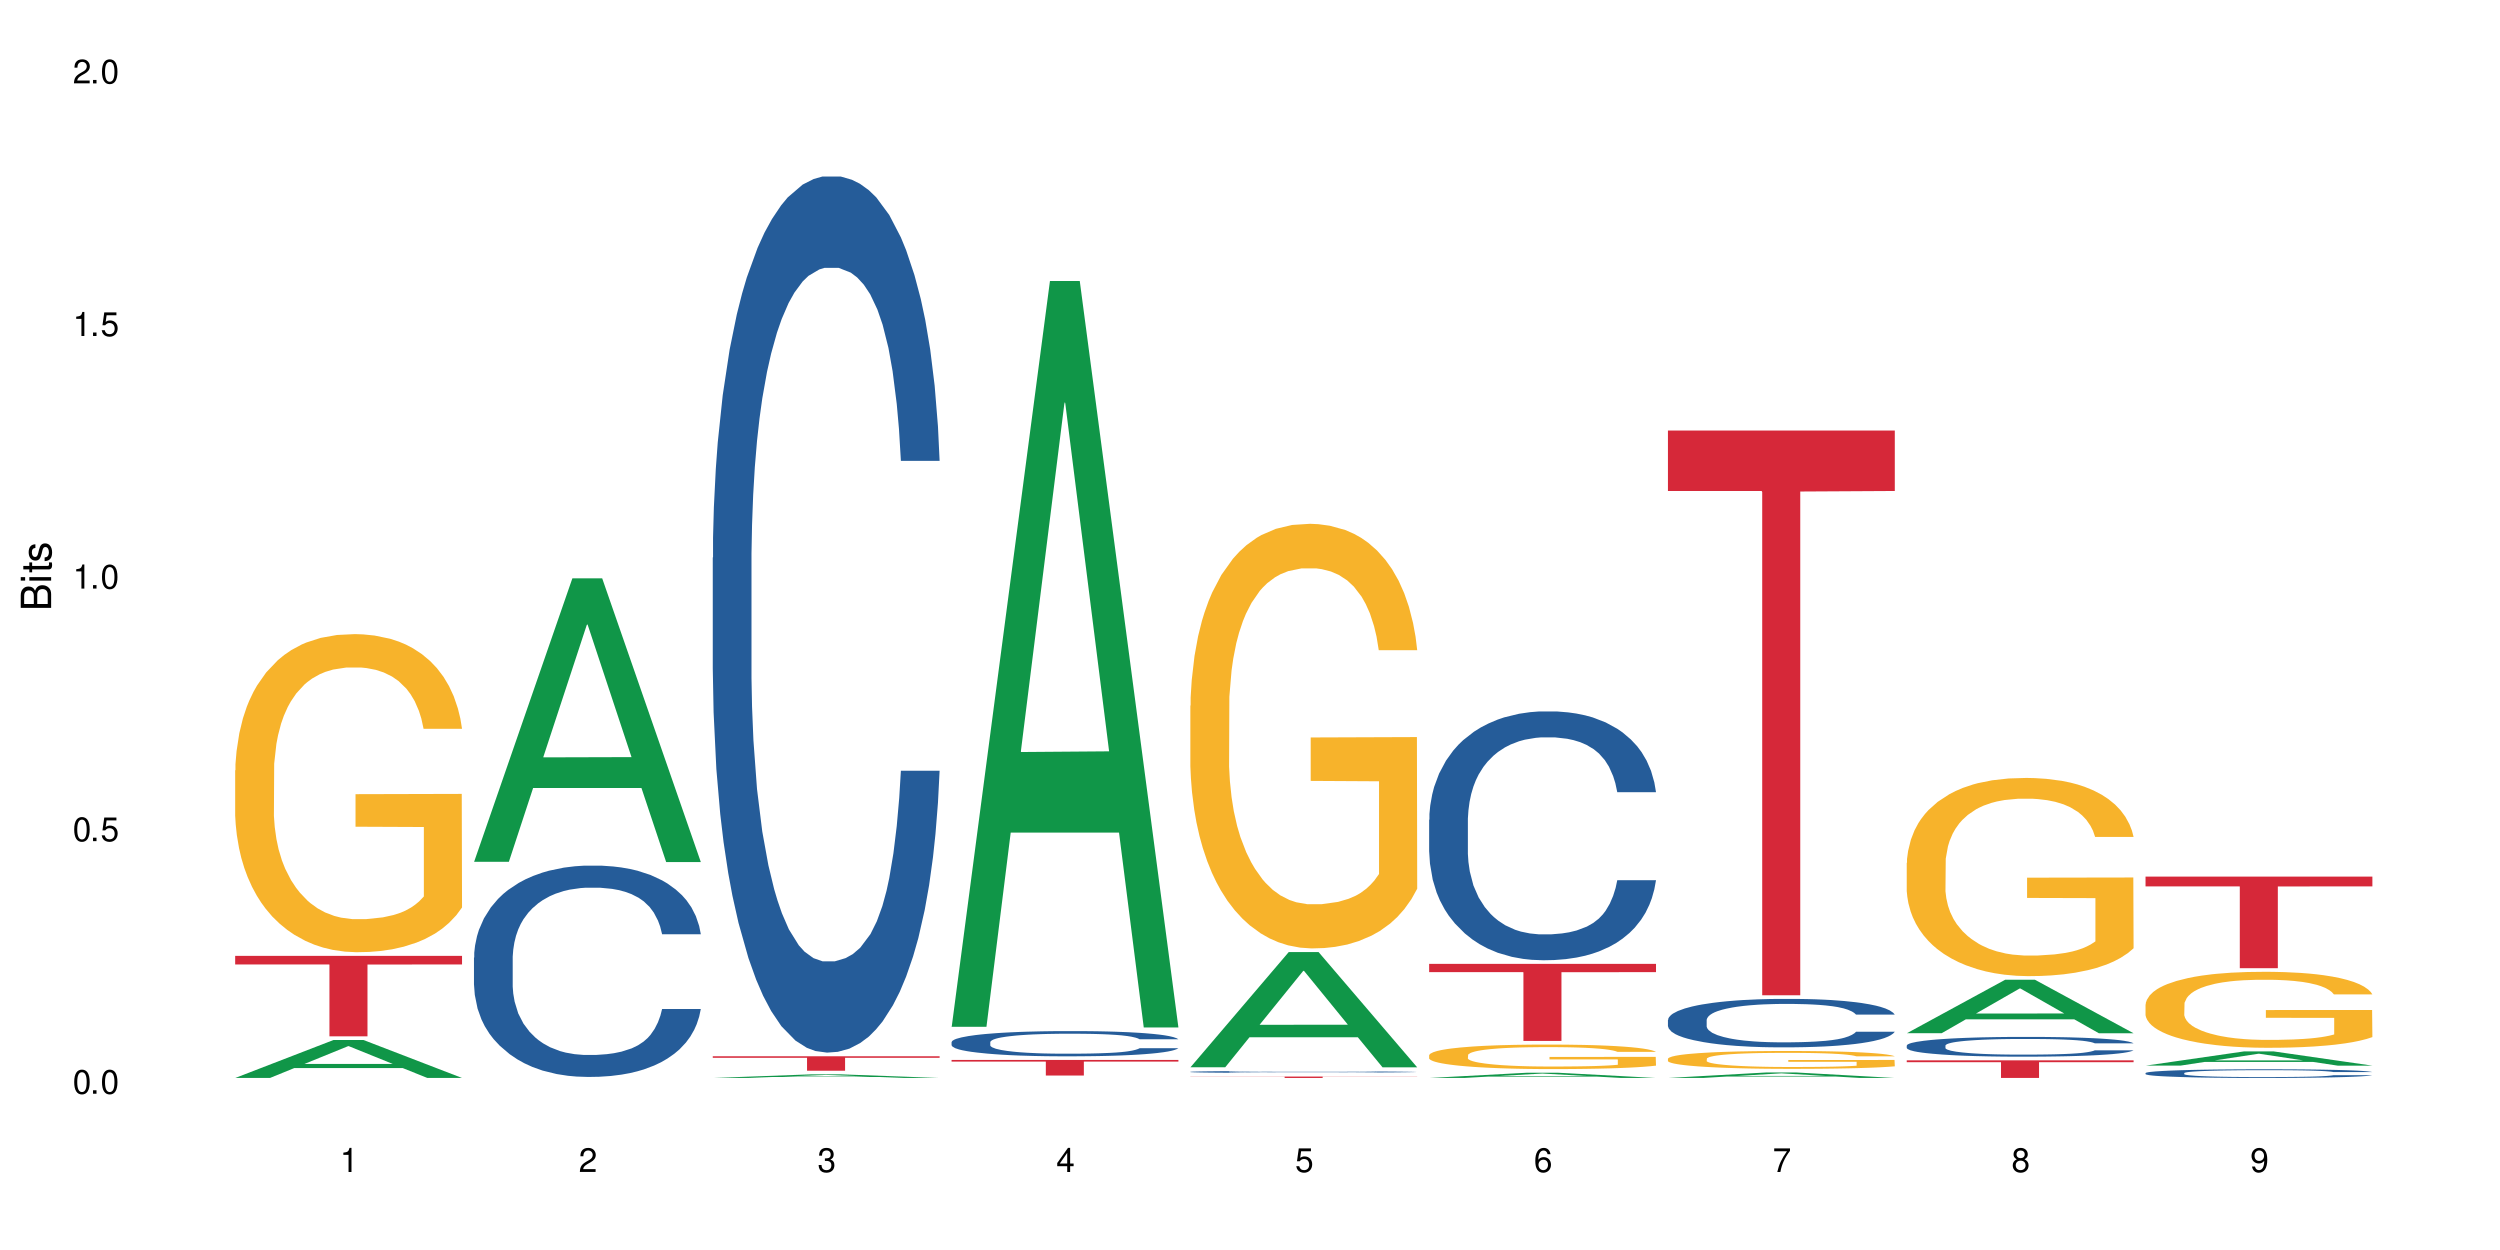 <?xml version="1.0" encoding="UTF-8"?>
<svg xmlns="http://www.w3.org/2000/svg" xmlns:xlink="http://www.w3.org/1999/xlink" width="720" height="360" viewBox="0 0 720 360">
<defs>
<g>
<g id="glyph-0-0">
</g>
<g id="glyph-0-1">
<path d="M 2.641 -6.938 C 2 -6.938 1.422 -6.656 1.078 -6.172 C 0.641 -5.562 0.406 -4.641 0.406 -3.359 C 0.406 -1.016 1.188 0.219 2.641 0.219 C 4.078 0.219 4.859 -1.016 4.859 -3.297 C 4.859 -4.641 4.656 -5.547 4.203 -6.172 C 3.844 -6.656 3.281 -6.938 2.641 -6.938 Z M 2.641 -6.188 C 3.547 -6.188 4 -5.25 4 -3.375 C 4 -1.406 3.562 -0.484 2.625 -0.484 C 1.734 -0.484 1.281 -1.438 1.281 -3.344 C 1.281 -5.25 1.734 -6.188 2.641 -6.188 Z M 2.641 -6.188 "/>
</g>
<g id="glyph-0-2">
<path d="M 1.828 -1 L 0.828 -1 L 0.828 0 L 1.828 0 Z M 1.828 -1 "/>
</g>
<g id="glyph-0-3">
<path d="M 4.562 -6.797 L 1.062 -6.797 L 0.547 -3.094 L 1.328 -3.094 C 1.719 -3.562 2.047 -3.734 2.578 -3.734 C 3.484 -3.734 4.062 -3.109 4.062 -2.094 C 4.062 -1.125 3.484 -0.531 2.578 -0.531 C 1.828 -0.531 1.375 -0.906 1.188 -1.672 L 0.328 -1.672 C 0.453 -1.109 0.547 -0.844 0.75 -0.594 C 1.125 -0.078 1.828 0.219 2.594 0.219 C 3.969 0.219 4.922 -0.781 4.922 -2.219 C 4.922 -3.562 4.031 -4.484 2.719 -4.484 C 2.25 -4.484 1.859 -4.359 1.469 -4.062 L 1.734 -5.969 L 4.562 -5.969 Z M 4.562 -6.797 "/>
</g>
<g id="glyph-0-4">
<path d="M 2.484 -4.938 L 2.484 0 L 3.328 0 L 3.328 -6.938 L 2.766 -6.938 C 2.469 -5.875 2.281 -5.734 0.984 -5.562 L 0.984 -4.938 Z M 2.484 -4.938 "/>
</g>
<g id="glyph-0-5">
<path d="M 4.859 -0.828 L 1.281 -0.828 C 1.359 -1.406 1.672 -1.781 2.5 -2.281 L 3.469 -2.828 C 4.406 -3.344 4.906 -4.062 4.906 -4.906 C 4.906 -5.484 4.672 -6.031 4.266 -6.406 C 3.859 -6.766 3.375 -6.938 2.719 -6.938 C 1.859 -6.938 1.219 -6.625 0.844 -6.031 C 0.609 -5.672 0.5 -5.234 0.484 -4.531 L 1.328 -4.531 C 1.359 -5.016 1.406 -5.281 1.531 -5.516 C 1.75 -5.938 2.188 -6.203 2.703 -6.203 C 3.469 -6.203 4.031 -5.641 4.031 -4.891 C 4.031 -4.344 3.719 -3.859 3.125 -3.516 L 2.234 -3 C 0.812 -2.172 0.406 -1.531 0.328 -0.016 L 4.859 -0.016 Z M 4.859 -0.828 "/>
</g>
<g id="glyph-0-6">
<path d="M 2.125 -3.188 L 2.578 -3.188 C 3.5 -3.188 3.984 -2.766 3.984 -1.922 C 3.984 -1.062 3.469 -0.531 2.594 -0.531 C 1.656 -0.531 1.203 -1 1.156 -2.016 L 0.312 -2.016 C 0.344 -1.453 0.438 -1.094 0.609 -0.781 C 0.953 -0.109 1.625 0.219 2.547 0.219 C 3.953 0.219 4.859 -0.625 4.859 -1.938 C 4.859 -2.828 4.516 -3.297 3.703 -3.594 C 4.344 -3.844 4.656 -4.328 4.656 -5.031 C 4.656 -6.219 3.875 -6.938 2.578 -6.938 C 1.203 -6.938 0.484 -6.172 0.453 -4.703 L 1.297 -4.703 C 1.312 -5.125 1.344 -5.359 1.453 -5.578 C 1.641 -5.969 2.062 -6.203 2.594 -6.203 C 3.344 -6.203 3.797 -5.75 3.797 -5 C 3.797 -4.516 3.609 -4.219 3.25 -4.047 C 3.016 -3.953 2.703 -3.922 2.125 -3.906 Z M 2.125 -3.188 "/>
</g>
<g id="glyph-0-7">
<path d="M 3.141 -1.672 L 3.141 0 L 3.984 0 L 3.984 -1.672 L 4.984 -1.672 L 4.984 -2.438 L 3.984 -2.438 L 3.984 -6.938 L 3.359 -6.938 L 0.266 -2.578 L 0.266 -1.672 Z M 3.141 -2.438 L 1 -2.438 L 3.141 -5.5 Z M 3.141 -2.438 "/>
</g>
<g id="glyph-0-8">
<path d="M 4.781 -5.125 C 4.609 -6.266 3.891 -6.938 2.844 -6.938 C 2.094 -6.938 1.422 -6.578 1.031 -5.953 C 0.594 -5.266 0.406 -4.422 0.406 -3.172 C 0.406 -2 0.578 -1.25 0.984 -0.641 C 1.359 -0.078 1.953 0.219 2.703 0.219 C 3.984 0.219 4.922 -0.75 4.922 -2.094 C 4.922 -3.375 4.062 -4.281 2.844 -4.281 C 2.172 -4.281 1.641 -4.031 1.281 -3.516 C 1.281 -5.234 1.828 -6.188 2.797 -6.188 C 3.391 -6.188 3.797 -5.797 3.938 -5.125 Z M 2.734 -3.531 C 3.547 -3.531 4.062 -2.953 4.062 -2.031 C 4.062 -1.156 3.484 -0.531 2.703 -0.531 C 1.922 -0.531 1.328 -1.188 1.328 -2.078 C 1.328 -2.938 1.906 -3.531 2.734 -3.531 Z M 2.734 -3.531 "/>
</g>
<g id="glyph-0-9">
<path d="M 4.984 -6.797 L 0.438 -6.797 L 0.438 -5.969 L 4.109 -5.969 C 2.5 -3.656 1.828 -2.234 1.328 0 L 2.219 0 C 2.594 -2.172 3.453 -4.047 4.984 -6.094 Z M 4.984 -6.797 "/>
</g>
<g id="glyph-0-10">
<path d="M 3.75 -3.656 C 4.469 -4.094 4.688 -4.438 4.688 -5.078 C 4.688 -6.172 3.844 -6.938 2.641 -6.938 C 1.438 -6.938 0.594 -6.172 0.594 -5.094 C 0.594 -4.438 0.812 -4.094 1.516 -3.656 C 0.734 -3.266 0.359 -2.703 0.359 -1.922 C 0.359 -0.656 1.281 0.219 2.641 0.219 C 3.984 0.219 4.922 -0.656 4.922 -1.922 C 4.922 -2.703 4.531 -3.266 3.75 -3.656 Z M 2.641 -6.188 C 3.359 -6.188 3.812 -5.75 3.812 -5.062 C 3.812 -4.406 3.344 -3.984 2.641 -3.984 C 1.922 -3.984 1.453 -4.406 1.453 -5.078 C 1.453 -5.75 1.922 -6.188 2.641 -6.188 Z M 2.641 -3.266 C 3.484 -3.266 4.062 -2.719 4.062 -1.906 C 4.062 -1.078 3.484 -0.531 2.625 -0.531 C 1.797 -0.531 1.219 -1.094 1.219 -1.906 C 1.219 -2.719 1.781 -3.266 2.641 -3.266 Z M 2.641 -3.266 "/>
</g>
<g id="glyph-0-11">
<path d="M 0.516 -1.578 C 0.672 -0.453 1.406 0.219 2.438 0.219 C 3.188 0.219 3.859 -0.141 4.266 -0.766 C 4.688 -1.453 4.891 -2.297 4.891 -3.547 C 4.891 -4.719 4.703 -5.453 4.312 -6.078 C 3.938 -6.641 3.344 -6.938 2.594 -6.938 C 1.297 -6.938 0.359 -5.969 0.359 -4.625 C 0.359 -3.344 1.234 -2.453 2.453 -2.453 C 3.094 -2.453 3.578 -2.672 4.016 -3.203 C 4 -1.484 3.469 -0.531 2.5 -0.531 C 1.906 -0.531 1.484 -0.906 1.359 -1.578 Z M 2.578 -6.203 C 3.375 -6.203 3.969 -5.531 3.969 -4.641 C 3.969 -3.797 3.391 -3.188 2.547 -3.188 C 1.734 -3.188 1.234 -3.766 1.234 -4.688 C 1.234 -5.562 1.797 -6.203 2.578 -6.203 Z M 2.578 -6.203 "/>
</g>
<g id="glyph-1-0">
</g>
<g id="glyph-1-1">
<path d="M 0 -0.953 L 0 -4.891 C 0 -5.719 -0.234 -6.344 -0.734 -6.797 C -1.188 -7.234 -1.812 -7.469 -2.5 -7.469 C -3.547 -7.469 -4.188 -7 -4.625 -5.875 C -4.984 -6.688 -5.625 -7.094 -6.531 -7.094 C -7.172 -7.094 -7.734 -6.859 -8.141 -6.391 C -8.562 -5.922 -8.75 -5.344 -8.75 -4.5 L -8.75 -0.953 Z M -4.984 -2.062 L -7.766 -2.062 L -7.766 -4.219 C -7.766 -4.844 -7.688 -5.203 -7.453 -5.5 C -7.219 -5.812 -6.859 -5.969 -6.375 -5.969 C -5.891 -5.969 -5.531 -5.812 -5.297 -5.5 C -5.062 -5.203 -4.984 -4.844 -4.984 -4.219 Z M -0.984 -2.062 L -4 -2.062 L -4 -4.781 C -4 -5.766 -3.438 -6.359 -2.484 -6.359 C -1.547 -6.359 -0.984 -5.766 -0.984 -4.781 Z M -0.984 -2.062 "/>
</g>
<g id="glyph-1-2">
<path d="M -6.281 -1.797 L -6.281 -0.797 L 0 -0.797 L 0 -1.797 Z M -8.75 -1.797 L -8.75 -0.797 L -7.484 -0.797 L -7.484 -1.797 Z M -8.75 -1.797 "/>
</g>
<g id="glyph-1-3">
<path d="M -6.281 -3.047 L -6.281 -2.016 L -8.016 -2.016 L -8.016 -1.016 L -6.281 -1.016 L -6.281 -0.172 L -5.469 -0.172 L -5.469 -1.016 L -0.719 -1.016 C -0.078 -1.016 0.281 -1.453 0.281 -2.234 C 0.281 -2.5 0.25 -2.719 0.188 -3.047 L -0.641 -3.047 C -0.609 -2.906 -0.594 -2.766 -0.594 -2.562 C -0.594 -2.141 -0.719 -2.016 -1.156 -2.016 L -5.469 -2.016 L -5.469 -3.047 Z M -6.281 -3.047 "/>
</g>
<g id="glyph-1-4">
<path d="M -4.531 -5.25 C -5.766 -5.25 -6.469 -4.422 -6.469 -2.969 C -6.469 -1.516 -5.719 -0.562 -4.547 -0.562 C -3.562 -0.562 -3.094 -1.062 -2.734 -2.562 L -2.516 -3.484 C -2.344 -4.188 -2.094 -4.469 -1.641 -4.469 C -1.047 -4.469 -0.641 -3.875 -0.641 -3 C -0.641 -2.453 -0.797 -2 -1.062 -1.75 C -1.25 -1.594 -1.422 -1.531 -1.875 -1.469 L -1.875 -0.406 C -0.422 -0.453 0.281 -1.266 0.281 -2.922 C 0.281 -4.5 -0.5 -5.516 -1.719 -5.516 C -2.656 -5.516 -3.172 -4.984 -3.469 -3.734 L -3.703 -2.766 C -3.891 -1.953 -4.156 -1.609 -4.594 -1.609 C -5.188 -1.609 -5.547 -2.125 -5.547 -2.938 C -5.547 -3.75 -5.203 -4.172 -4.531 -4.203 Z M -4.531 -5.25 "/>
</g>
</g>
</defs>
<rect x="-72" y="-36" width="864" height="432" fill="rgb(100%, 100%, 100%)" fill-opacity="1"/>
<path fill-rule="nonzero" fill="rgb(6.275%, 58.824%, 28.235%)" fill-opacity="1" d="M 67.73 310.445 L 67.801 310.434 L 96.07 299.512 L 104.656 299.512 L 133.066 310.453 L 123.082 310.453 L 115.965 307.598 L 84.762 307.598 L 77.781 310.445 L 67.73 310.445 L 87.766 306.414 L 113.102 306.406 L 100.469 301.301 L 100.328 301.289 L 100.188 301.32 L 87.695 306.406 L 87.766 306.414 Z M 67.73 310.445 "/>
<path fill-rule="nonzero" fill="rgb(96.863%, 70.196%, 16.863%)" fill-opacity="1" d="M 67.73 221.863 L 67.812 221.781 L 67.812 220.105 L 68.129 216.34 L 68.926 211.152 L 69.961 206.887 L 71.078 203.539 L 71.793 201.781 L 72.988 199.273 L 74.023 197.434 L 76.656 193.668 L 80 190.152 L 81.832 188.648 L 83.906 187.223 L 86.852 185.633 L 88.207 185.051 L 92.352 183.711 L 97.051 182.875 L 102.23 182.621 L 104.621 182.707 L 107.887 183.039 L 112.348 183.961 L 114.898 184.797 L 116.891 185.633 L 118.961 186.723 L 121.512 188.395 L 123.902 190.402 L 125.816 192.41 L 127.727 194.922 L 129.32 197.598 L 130.676 200.527 L 131.871 204.043 L 132.586 206.969 L 133.066 209.898 L 121.988 209.898 L 121.352 206.969 L 120.637 204.711 L 119.441 201.949 L 118.246 199.941 L 117.051 198.352 L 114.82 196.176 L 112.906 194.84 L 110.516 193.668 L 108.207 192.914 L 105.578 192.41 L 103.984 192.246 L 99.762 192.246 L 95.938 192.832 L 93.707 193.5 L 92.113 194.168 L 89.879 195.426 L 88.527 196.43 L 87.73 197.098 L 85.34 199.691 L 83.746 202.035 L 82.871 203.625 L 81.754 206.133 L 80.957 208.395 L 80.082 211.738 L 79.602 214.25 L 78.965 219.938 L 78.887 235 L 79.125 238.18 L 79.602 241.609 L 80.238 244.621 L 81.195 247.801 L 82.152 250.227 L 83.824 253.492 L 85.258 255.664 L 86.375 257.09 L 88.527 259.348 L 89.402 260.102 L 91.473 261.605 L 93.625 262.777 L 96.254 263.781 L 98.246 264.285 L 101.434 264.703 L 105.496 264.703 L 110.277 264.199 L 113.305 263.531 L 115.379 262.859 L 116.73 262.277 L 118.406 261.355 L 119.602 260.52 L 120.715 259.598 L 122.07 258.176 L 122.07 238.18 L 102.391 238.094 L 102.391 228.723 L 132.984 228.641 L 133.066 261.355 L 131.391 263.613 L 129.32 265.789 L 127.328 267.465 L 125.258 268.887 L 122.309 270.477 L 119.918 271.48 L 116.254 272.652 L 112.906 273.402 L 109.402 273.906 L 106.293 274.156 L 102.629 274.238 L 99.363 274.074 L 95.855 273.57 L 93.066 272.902 L 90.52 272.066 L 87.969 270.977 L 84.781 269.219 L 82.711 267.797 L 80.559 266.039 L 78.406 263.949 L 76.496 261.691 L 75.219 259.934 L 73.945 257.926 L 72.59 255.414 L 71.316 252.57 L 70.359 249.977 L 69.484 247.047 L 68.848 244.285 L 68.211 240.523 L 67.891 237.508 L 67.73 234.914 Z M 67.73 221.863 "/>
<path fill-rule="nonzero" fill="rgb(83.922%, 15.686%, 22.353%)" fill-opacity="1" d="M 67.73 275.281 L 133.066 275.281 L 133.066 277.766 L 105.836 277.785 L 105.836 298.469 L 94.879 298.469 L 94.879 277.809 L 94.723 277.766 L 67.73 277.766 Z M 67.73 275.281 "/>
<path fill-rule="nonzero" fill="rgb(6.275%, 58.824%, 28.235%)" fill-opacity="1" d="M 136.504 248.199 L 136.574 248.121 L 164.844 166.559 L 173.43 166.559 L 201.836 248.277 L 191.855 248.277 L 184.738 226.945 L 153.535 226.945 L 146.555 248.199 L 136.504 248.199 L 156.535 218.121 L 181.875 218.047 L 169.242 179.91 L 169.102 179.836 L 168.961 180.066 L 156.469 218.047 L 156.535 218.121 Z M 136.504 248.199 "/>
<path fill-rule="nonzero" fill="rgb(14.51%, 36.078%, 60%)" fill-opacity="1" d="M 136.504 275.793 L 136.582 275.738 L 136.582 274.402 L 136.824 272.289 L 137.379 269.617 L 137.938 267.785 L 139.371 264.504 L 141.363 261.332 L 143.434 258.887 L 144.949 257.438 L 146.305 256.328 L 149.41 254.27 L 151.402 253.211 L 153.555 252.266 L 156.184 251.32 L 158.098 250.766 L 162.398 249.875 L 165.586 249.484 L 168.055 249.32 L 173.395 249.32 L 176.582 249.543 L 178.891 249.82 L 181.441 250.266 L 183.594 250.766 L 187.336 251.988 L 190.684 253.547 L 192.195 254.434 L 194.586 256.16 L 196.418 257.828 L 197.695 259.273 L 199.129 261.332 L 200.402 263.836 L 201.359 266.672 L 201.836 269.062 L 190.684 269.062 L 190.125 266.84 L 189.488 265.113 L 188.293 262.832 L 187.098 261.223 L 185.426 259.609 L 183.91 258.551 L 181.84 257.496 L 180.008 256.828 L 178.094 256.328 L 176.262 255.992 L 172.758 255.66 L 168.691 255.66 L 167.18 255.77 L 164.07 256.215 L 162.398 256.605 L 160.008 257.383 L 158.336 258.105 L 156.344 259.219 L 154.988 260.164 L 153.316 261.609 L 152.121 262.891 L 150.766 264.727 L 149.969 266.113 L 149.25 267.672 L 148.613 269.508 L 148.137 271.453 L 147.816 273.512 L 147.66 275.516 L 147.66 284.137 L 147.816 286.137 L 148.215 288.473 L 149.25 291.867 L 150.766 294.812 L 152.52 297.148 L 154.191 298.816 L 155.148 299.598 L 156.422 300.488 L 158.414 301.598 L 161.281 302.711 L 162.957 303.156 L 165.504 303.602 L 168.137 303.824 L 171.641 303.824 L 174.746 303.602 L 176.82 303.324 L 178.973 302.879 L 181.918 301.934 L 183.75 301.043 L 185.344 299.984 L 186.539 298.93 L 187.336 298.039 L 188.531 296.316 L 189.488 294.426 L 190.203 292.477 L 190.684 290.586 L 201.836 290.586 L 201.359 292.812 L 200.645 294.98 L 199.926 296.594 L 198.809 298.539 L 197.535 300.266 L 195.703 302.211 L 194.188 303.488 L 192.195 304.879 L 190.363 305.938 L 188.371 306.883 L 185.426 307.996 L 183.512 308.551 L 181.441 309.051 L 178.973 309.496 L 175.863 309.887 L 172.516 310.109 L 169.41 310.164 L 166.062 310.051 L 163.594 309.832 L 160.328 309.328 L 156.262 308.328 L 153.316 307.273 L 151.004 306.215 L 149.012 305.102 L 146.781 303.602 L 143.914 301.152 L 142.16 299.262 L 140.965 297.707 L 139.609 295.535 L 138.656 293.59 L 137.539 290.477 L 136.742 286.527 L 136.504 283.469 Z M 136.504 275.793 "/>
<path fill-rule="nonzero" fill="rgb(6.275%, 58.824%, 28.235%)" fill-opacity="1" d="M 205.277 310.453 L 205.348 310.453 L 233.617 309.41 L 242.203 309.41 L 270.609 310.453 L 260.629 310.453 L 253.508 310.18 L 222.309 310.18 L 215.328 310.453 L 205.277 310.453 L 225.309 310.07 L 250.648 310.066 L 238.012 309.582 L 237.734 309.582 L 225.238 310.066 L 225.309 310.07 Z M 205.277 310.453 "/>
<path fill-rule="nonzero" fill="rgb(14.51%, 36.078%, 60%)" fill-opacity="1" d="M 205.277 160.629 L 205.355 160.398 L 205.355 154.863 L 205.594 146.098 L 206.152 135.027 L 206.711 127.418 L 208.145 113.809 L 210.137 100.664 L 212.207 90.516 L 213.723 84.52 L 215.078 79.91 L 218.184 71.375 L 220.176 66.992 L 222.328 63.074 L 224.957 59.152 L 226.867 56.844 L 231.172 53.156 L 234.359 51.543 L 236.828 50.848 L 242.168 50.848 L 245.352 51.773 L 247.664 52.926 L 250.215 54.77 L 252.363 56.844 L 256.109 61.918 L 259.457 68.375 L 260.969 72.066 L 263.359 79.215 L 265.191 86.137 L 266.469 92.133 L 267.902 100.664 L 269.176 111.043 L 270.133 122.805 L 270.609 132.723 L 259.457 132.723 L 258.898 123.496 L 258.262 116.348 L 257.066 106.891 L 255.871 100.203 L 254.195 93.516 L 252.684 89.133 L 250.613 84.75 L 248.777 81.984 L 246.867 79.91 L 245.035 78.523 L 241.527 77.141 L 237.465 77.141 L 235.953 77.602 L 232.844 79.445 L 231.172 81.062 L 228.781 84.289 L 227.109 87.289 L 225.117 91.902 L 223.762 95.82 L 222.09 101.816 L 220.895 107.121 L 219.539 114.734 L 218.742 120.5 L 218.023 126.957 L 217.387 134.566 L 216.91 142.641 L 216.59 151.172 L 216.43 159.477 L 216.43 195.223 L 216.59 203.523 L 216.988 213.211 L 218.023 227.277 L 219.539 239.504 L 221.293 249.188 L 222.965 256.109 L 223.922 259.336 L 225.195 263.027 L 227.188 267.641 L 230.055 272.25 L 231.73 274.098 L 234.277 275.941 L 236.906 276.863 L 240.414 276.863 L 243.52 275.941 L 245.594 274.789 L 247.742 272.945 L 250.691 269.023 L 252.523 265.332 L 254.117 260.949 L 255.312 256.57 L 256.109 252.879 L 257.305 245.73 L 258.262 237.887 L 258.977 229.816 L 259.457 221.977 L 270.609 221.977 L 270.133 231.199 L 269.414 240.195 L 268.699 246.883 L 267.582 254.953 L 266.309 262.105 L 264.477 270.176 L 262.961 275.48 L 260.969 281.246 L 259.137 285.629 L 257.145 289.547 L 254.195 294.16 L 252.285 296.469 L 250.215 298.543 L 247.742 300.387 L 244.637 302.004 L 241.289 302.926 L 238.184 303.156 L 234.836 302.695 L 232.367 301.773 L 229.098 299.695 L 225.035 295.543 L 222.09 291.164 L 219.777 286.781 L 217.785 282.168 L 215.555 275.941 L 212.688 265.793 L 210.934 257.953 L 209.738 251.496 L 208.383 242.5 L 207.426 234.43 L 206.312 221.512 L 205.516 205.141 L 205.277 192.453 Z M 205.277 160.629 "/>
<path fill-rule="nonzero" fill="rgb(83.922%, 15.686%, 22.353%)" fill-opacity="1" d="M 205.277 304.199 L 270.609 304.199 L 270.609 304.645 L 243.383 304.648 L 243.383 308.367 L 232.426 308.367 L 232.426 304.652 L 232.266 304.645 L 205.277 304.645 Z M 205.277 304.199 "/>
<path fill-rule="nonzero" fill="rgb(6.275%, 58.824%, 28.235%)" fill-opacity="1" d="M 274.051 295.711 L 274.117 295.512 L 302.387 80.934 L 310.973 80.934 L 339.383 295.914 L 329.402 295.914 L 322.281 239.797 L 291.082 239.797 L 284.102 295.711 L 274.051 295.711 L 294.082 216.582 L 319.422 216.383 L 306.785 116.059 L 306.645 115.855 L 306.508 116.461 L 294.012 216.383 L 294.082 216.582 Z M 274.051 295.711 "/>
<path fill-rule="nonzero" fill="rgb(14.51%, 36.078%, 60%)" fill-opacity="1" d="M 274.051 300.117 L 274.129 300.109 L 274.129 299.953 L 274.367 299.699 L 274.926 299.379 L 275.484 299.16 L 276.918 298.77 L 278.91 298.391 L 280.98 298.098 L 282.496 297.926 L 283.848 297.793 L 286.957 297.547 L 288.949 297.422 L 291.102 297.309 L 293.73 297.195 L 295.641 297.129 L 299.945 297.023 L 303.129 296.977 L 305.602 296.957 L 310.938 296.957 L 314.125 296.984 L 316.438 297.016 L 318.984 297.07 L 321.137 297.129 L 324.883 297.273 L 328.23 297.461 L 329.742 297.566 L 332.133 297.773 L 333.965 297.973 L 335.238 298.145 L 336.676 298.391 L 337.949 298.691 L 338.906 299.027 L 339.383 299.312 L 328.23 299.312 L 327.672 299.047 L 327.035 298.844 L 325.84 298.57 L 324.645 298.379 L 322.969 298.184 L 321.457 298.059 L 319.383 297.934 L 317.551 297.852 L 315.641 297.793 L 313.809 297.754 L 310.301 297.715 L 306.238 297.715 L 304.723 297.727 L 301.617 297.781 L 299.945 297.828 L 297.555 297.918 L 295.879 298.004 L 293.887 298.137 L 292.535 298.25 L 290.859 298.426 L 289.664 298.578 L 288.312 298.797 L 287.516 298.961 L 286.797 299.148 L 286.16 299.367 L 285.684 299.602 L 285.363 299.844 L 285.203 300.086 L 285.203 301.113 L 285.363 301.352 L 285.762 301.633 L 286.797 302.039 L 288.312 302.391 L 290.062 302.668 L 291.738 302.867 L 292.691 302.961 L 293.969 303.066 L 295.961 303.199 L 298.828 303.332 L 300.5 303.387 L 303.051 303.438 L 305.68 303.465 L 309.188 303.465 L 312.293 303.438 L 314.363 303.406 L 316.516 303.352 L 319.465 303.238 L 321.297 303.133 L 322.891 303.008 L 324.086 302.879 L 324.883 302.773 L 326.078 302.57 L 327.035 302.344 L 327.75 302.109 L 328.23 301.883 L 339.383 301.883 L 338.906 302.148 L 338.188 302.41 L 337.473 302.602 L 336.355 302.836 L 335.082 303.039 L 333.25 303.273 L 331.734 303.426 L 329.742 303.59 L 327.91 303.719 L 325.918 303.832 L 322.969 303.965 L 321.059 304.031 L 318.984 304.09 L 316.516 304.145 L 313.41 304.188 L 310.062 304.215 L 306.957 304.223 L 303.609 304.211 L 301.141 304.184 L 297.871 304.121 L 293.809 304.004 L 290.859 303.879 L 288.551 303.75 L 286.559 303.617 L 284.328 303.438 L 281.457 303.145 L 279.707 302.922 L 278.512 302.734 L 277.156 302.477 L 276.199 302.242 L 275.086 301.871 L 274.289 301.398 L 274.051 301.035 Z M 274.051 300.117 "/>
<path fill-rule="nonzero" fill="rgb(83.922%, 15.686%, 22.353%)" fill-opacity="1" d="M 274.051 305.266 L 339.383 305.266 L 339.383 305.746 L 312.152 305.75 L 312.152 309.762 L 301.199 309.762 L 301.199 305.754 L 301.039 305.746 L 274.051 305.746 Z M 274.051 305.266 "/>
<path fill-rule="nonzero" fill="rgb(6.275%, 58.824%, 28.235%)" fill-opacity="1" d="M 342.82 307.367 L 342.891 307.336 L 371.16 274.191 L 379.746 274.191 L 408.156 307.398 L 398.176 307.398 L 391.055 298.73 L 359.852 298.73 L 352.875 307.367 L 342.82 307.367 L 362.855 295.145 L 388.191 295.113 L 375.559 279.617 L 375.418 279.586 L 375.281 279.676 L 362.785 295.113 L 362.855 295.145 Z M 342.82 307.367 "/>
<path fill-rule="nonzero" fill="rgb(14.51%, 36.078%, 60%)" fill-opacity="1" d="M 342.82 308.688 L 342.902 308.688 L 342.902 308.676 L 343.141 308.656 L 343.699 308.629 L 344.258 308.613 L 345.691 308.582 L 347.684 308.551 L 349.754 308.531 L 351.266 308.516 L 352.621 308.508 L 355.73 308.488 L 357.723 308.477 L 359.871 308.469 L 362.5 308.461 L 364.414 308.453 L 368.715 308.445 L 371.902 308.441 L 382.898 308.441 L 385.211 308.445 L 387.758 308.449 L 389.91 308.453 L 393.656 308.465 L 397 308.48 L 398.516 308.488 L 400.906 308.504 L 402.738 308.52 L 404.012 308.535 L 405.445 308.551 L 406.723 308.574 L 407.68 308.602 L 408.156 308.625 L 397 308.625 L 396.445 308.605 L 395.805 308.586 L 394.609 308.566 L 393.414 308.551 L 391.742 308.535 L 390.23 308.527 L 388.156 308.516 L 386.324 308.512 L 384.414 308.508 L 382.578 308.504 L 379.074 308.5 L 373.496 308.5 L 370.391 308.504 L 368.715 308.508 L 366.324 308.516 L 364.652 308.523 L 362.66 308.531 L 361.305 308.543 L 359.633 308.555 L 358.438 308.566 L 357.082 308.586 L 356.285 308.598 L 355.57 308.613 L 354.934 308.629 L 354.453 308.648 L 354.137 308.664 L 353.977 308.684 L 353.977 308.766 L 354.137 308.781 L 354.535 308.805 L 355.57 308.836 L 357.082 308.863 L 358.836 308.887 L 360.508 308.902 L 361.465 308.91 L 362.742 308.918 L 364.734 308.926 L 367.602 308.938 L 369.273 308.941 L 371.824 308.945 L 374.453 308.949 L 377.957 308.949 L 381.066 308.945 L 383.137 308.941 L 385.289 308.938 L 388.238 308.93 L 390.07 308.922 L 391.664 308.91 L 392.859 308.902 L 393.656 308.895 L 394.852 308.879 L 395.805 308.859 L 396.523 308.844 L 397 308.824 L 408.156 308.824 L 407.68 308.844 L 406.961 308.867 L 406.242 308.879 L 405.129 308.898 L 403.852 308.914 L 402.02 308.934 L 400.508 308.945 L 398.516 308.957 L 396.684 308.969 L 394.691 308.977 L 391.742 308.988 L 389.832 308.992 L 387.758 308.996 L 385.289 309 L 382.18 309.004 L 378.836 309.008 L 375.727 309.008 L 372.383 309.004 L 369.91 309.004 L 366.645 309 L 362.582 308.988 L 359.633 308.98 L 357.324 308.969 L 355.332 308.961 L 353.102 308.945 L 350.23 308.922 L 348.48 308.906 L 347.285 308.891 L 345.93 308.871 L 344.973 308.852 L 343.859 308.824 L 343.062 308.785 L 342.82 308.758 Z M 342.82 308.688 "/>
<path fill-rule="nonzero" fill="rgb(96.863%, 70.196%, 16.863%)" fill-opacity="1" d="M 342.82 203.234 L 342.902 203.121 L 342.902 200.887 L 343.219 195.863 L 344.016 188.938 L 345.051 183.242 L 346.168 178.773 L 346.887 176.43 L 348.082 173.078 L 349.117 170.621 L 351.746 165.594 L 355.094 160.902 L 356.926 158.895 L 358.996 156.996 L 361.945 154.875 L 363.297 154.09 L 367.441 152.305 L 372.141 151.188 L 377.32 150.852 L 379.711 150.965 L 382.977 151.41 L 387.441 152.641 L 389.988 153.758 L 391.98 154.875 L 394.055 156.324 L 396.602 158.559 L 398.992 161.238 L 400.906 163.918 L 402.816 167.27 L 404.41 170.844 L 405.766 174.754 L 406.961 179.445 L 407.68 183.352 L 408.156 187.262 L 397.082 187.262 L 396.445 183.352 L 395.727 180.336 L 394.531 176.652 L 393.336 173.973 L 392.141 171.848 L 389.91 168.945 L 387.996 167.16 L 385.609 165.594 L 383.297 164.59 L 380.668 163.918 L 379.074 163.695 L 374.852 163.695 L 371.027 164.477 L 368.797 165.371 L 367.203 166.266 L 364.973 167.941 L 363.617 169.281 L 362.82 170.176 L 360.43 173.637 L 358.836 176.762 L 357.961 178.887 L 356.844 182.234 L 356.047 185.25 L 355.172 189.719 L 354.695 193.07 L 354.055 200.664 L 353.977 220.766 L 354.215 225.012 L 354.695 229.59 L 355.332 233.609 L 356.285 237.855 L 357.242 241.094 L 358.918 245.449 L 360.352 248.352 L 361.465 250.25 L 363.617 253.266 L 364.492 254.273 L 366.566 256.281 L 368.715 257.848 L 371.344 259.188 L 373.336 259.855 L 376.523 260.414 L 380.59 260.414 L 385.367 259.746 L 388.395 258.852 L 390.469 257.957 L 391.824 257.176 L 393.496 255.949 L 394.691 254.832 L 395.805 253.602 L 397.16 251.703 L 397.16 225.012 L 377.48 224.898 L 377.48 212.391 L 408.074 212.277 L 408.156 255.949 L 406.484 258.965 L 404.41 261.867 L 402.418 264.102 L 400.348 266 L 397.398 268.121 L 395.008 269.461 L 391.344 271.023 L 387.996 272.031 L 384.492 272.699 L 381.387 273.035 L 377.719 273.148 L 374.453 272.922 L 370.949 272.254 L 368.16 271.359 L 365.609 270.242 L 363.059 268.793 L 359.871 266.445 L 357.801 264.547 L 355.648 262.203 L 353.5 259.41 L 351.586 256.395 L 350.312 254.051 L 349.035 251.367 L 347.684 248.02 L 346.406 244.223 L 345.449 240.758 L 344.574 236.848 L 343.938 233.164 L 343.301 228.137 L 342.98 224.117 L 342.82 220.656 Z M 342.82 203.234 "/>
<path fill-rule="nonzero" fill="rgb(83.922%, 15.686%, 22.353%)" fill-opacity="1" d="M 342.82 310.051 L 408.156 310.051 L 408.156 310.094 L 380.926 310.094 L 380.926 310.453 L 369.973 310.453 L 369.973 310.094 L 342.82 310.094 Z M 342.82 310.051 "/>
<path fill-rule="nonzero" fill="rgb(6.275%, 58.824%, 28.235%)" fill-opacity="1" d="M 411.594 310.453 L 411.664 310.449 L 439.934 308.938 L 448.52 308.938 L 476.93 310.453 L 466.945 310.453 L 459.828 310.059 L 428.625 310.059 L 421.645 310.453 L 411.594 310.453 L 431.629 309.895 L 456.965 309.895 L 444.332 309.188 L 444.191 309.184 L 444.051 309.188 L 431.559 309.895 L 431.629 309.895 Z M 411.594 310.453 "/>
<path fill-rule="nonzero" fill="rgb(14.51%, 36.078%, 60%)" fill-opacity="1" d="M 411.594 236.082 L 411.676 236.016 L 411.676 234.445 L 411.914 231.957 L 412.473 228.812 L 413.027 226.648 L 414.461 222.785 L 416.453 219.055 L 418.527 216.172 L 420.039 214.469 L 421.395 213.16 L 424.5 210.734 L 426.492 209.492 L 428.645 208.379 L 431.273 207.262 L 433.188 206.609 L 437.488 205.562 L 440.676 205.102 L 443.145 204.906 L 448.484 204.906 L 451.672 205.168 L 453.98 205.496 L 456.531 206.02 L 458.684 206.609 L 462.426 208.051 L 465.773 209.883 L 467.289 210.93 L 469.68 212.961 L 471.512 214.926 L 472.785 216.629 L 474.219 219.055 L 475.496 222 L 476.449 225.34 L 476.93 228.156 L 465.773 228.156 L 465.215 225.535 L 464.578 223.508 L 463.383 220.82 L 462.188 218.922 L 460.516 217.023 L 459 215.777 L 456.93 214.535 L 455.098 213.746 L 453.184 213.16 L 451.352 212.766 L 447.848 212.371 L 443.785 212.371 L 442.27 212.504 L 439.164 213.027 L 437.488 213.484 L 435.098 214.402 L 433.426 215.254 L 431.434 216.562 L 430.078 217.676 L 428.406 219.379 L 427.211 220.887 L 425.855 223.047 L 425.059 224.684 L 424.344 226.52 L 423.707 228.68 L 423.227 230.973 L 422.91 233.395 L 422.75 235.754 L 422.75 245.906 L 422.91 248.266 L 423.309 251.016 L 424.344 255.012 L 425.855 258.48 L 427.609 261.23 L 429.281 263.195 L 430.238 264.113 L 431.512 265.16 L 433.504 266.473 L 436.375 267.781 L 438.047 268.305 L 440.598 268.828 L 443.227 269.09 L 446.73 269.09 L 449.84 268.828 L 451.91 268.504 L 454.062 267.977 L 457.008 266.863 L 458.844 265.816 L 460.438 264.574 L 461.629 263.328 L 462.426 262.281 L 463.621 260.25 L 464.578 258.023 L 465.297 255.73 L 465.773 253.504 L 476.93 253.504 L 476.449 256.125 L 475.734 258.676 L 475.016 260.578 L 473.902 262.871 L 472.625 264.898 L 470.793 267.191 L 469.281 268.699 L 467.289 270.336 L 465.457 271.582 L 463.465 272.695 L 460.516 274.004 L 458.602 274.66 L 456.531 275.246 L 454.062 275.773 L 450.953 276.23 L 447.609 276.492 L 444.5 276.559 L 441.152 276.426 L 438.684 276.164 L 435.418 275.574 L 431.355 274.398 L 428.406 273.152 L 426.094 271.906 L 424.105 270.598 L 421.871 268.828 L 419.004 265.949 L 417.25 263.723 L 416.055 261.887 L 414.703 259.332 L 413.746 257.039 L 412.629 253.371 L 411.832 248.723 L 411.594 245.121 Z M 411.594 236.082 "/>
<path fill-rule="nonzero" fill="rgb(96.863%, 70.196%, 16.863%)" fill-opacity="1" d="M 411.594 303.859 L 411.676 303.855 L 411.676 303.727 L 411.992 303.434 L 412.789 303.035 L 413.824 302.707 L 414.941 302.449 L 415.656 302.312 L 416.852 302.121 L 417.891 301.977 L 420.52 301.688 L 423.863 301.418 L 425.695 301.301 L 427.77 301.191 L 430.715 301.07 L 432.07 301.023 L 436.215 300.922 L 440.914 300.855 L 446.094 300.836 L 448.484 300.844 L 451.75 300.871 L 456.211 300.941 L 458.762 301.004 L 460.754 301.07 L 462.824 301.152 L 465.375 301.281 L 467.766 301.438 L 469.68 301.59 L 471.59 301.785 L 473.184 301.992 L 474.539 302.215 L 475.734 302.488 L 476.449 302.715 L 476.93 302.938 L 465.855 302.938 L 465.215 302.715 L 464.5 302.539 L 463.305 302.328 L 462.109 302.172 L 460.914 302.051 L 458.684 301.883 L 456.77 301.777 L 454.379 301.688 L 452.07 301.629 L 449.441 301.59 L 447.848 301.578 L 443.625 301.578 L 439.801 301.625 L 437.57 301.676 L 435.977 301.727 L 433.746 301.824 L 432.391 301.902 L 431.594 301.953 L 429.203 302.152 L 427.609 302.332 L 426.734 302.457 L 425.617 302.648 L 424.82 302.824 L 423.945 303.082 L 423.465 303.273 L 422.828 303.711 L 422.75 304.871 L 422.988 305.117 L 423.465 305.383 L 424.105 305.613 L 425.059 305.859 L 426.016 306.047 L 427.688 306.297 L 429.125 306.465 L 430.238 306.574 L 432.391 306.75 L 433.266 306.805 L 435.336 306.922 L 437.488 307.012 L 440.117 307.09 L 442.109 307.129 L 445.297 307.16 L 449.359 307.16 L 454.141 307.121 L 457.168 307.07 L 459.242 307.02 L 460.594 306.973 L 462.27 306.902 L 463.465 306.84 L 464.578 306.766 L 465.934 306.656 L 465.934 305.117 L 446.254 305.109 L 446.254 304.391 L 476.848 304.383 L 476.93 306.902 L 475.254 307.078 L 473.184 307.246 L 471.191 307.375 L 469.121 307.484 L 466.172 307.605 L 463.781 307.684 L 460.117 307.773 L 456.77 307.832 L 453.266 307.871 L 450.156 307.891 L 446.492 307.895 L 443.227 307.883 L 439.719 307.844 L 436.93 307.793 L 434.383 307.727 L 431.832 307.645 L 428.645 307.508 L 426.574 307.398 L 424.422 307.266 L 422.27 307.102 L 420.359 306.93 L 419.082 306.793 L 417.809 306.637 L 416.453 306.445 L 415.18 306.227 L 414.223 306.027 L 413.348 305.801 L 412.711 305.59 L 412.074 305.297 L 411.754 305.066 L 411.594 304.867 Z M 411.594 303.859 "/>
<path fill-rule="nonzero" fill="rgb(83.922%, 15.686%, 22.353%)" fill-opacity="1" d="M 411.594 277.602 L 476.93 277.602 L 476.93 279.977 L 449.699 279.996 L 449.699 299.793 L 438.746 299.793 L 438.746 280.02 L 438.586 279.977 L 411.594 279.977 Z M 411.594 277.602 "/>
<path fill-rule="nonzero" fill="rgb(6.275%, 58.824%, 28.235%)" fill-opacity="1" d="M 480.367 310.453 L 480.438 310.449 L 508.707 308.871 L 517.293 308.871 L 545.703 310.453 L 535.719 310.453 L 528.602 310.039 L 497.398 310.039 L 490.418 310.453 L 480.367 310.453 L 500.398 309.871 L 525.738 309.867 L 513.105 309.129 L 512.965 309.129 L 512.824 309.133 L 500.332 309.867 L 500.398 309.871 Z M 480.367 310.453 "/>
<path fill-rule="nonzero" fill="rgb(14.51%, 36.078%, 60%)" fill-opacity="1" d="M 480.367 293.758 L 480.445 293.742 L 480.445 293.438 L 480.688 292.953 L 481.242 292.34 L 481.801 291.918 L 483.234 291.168 L 485.227 290.438 L 487.301 289.879 L 488.812 289.547 L 490.168 289.293 L 493.273 288.82 L 495.266 288.578 L 497.418 288.359 L 500.047 288.145 L 501.961 288.016 L 506.262 287.812 L 509.449 287.723 L 511.918 287.684 L 517.258 287.684 L 520.445 287.734 L 522.754 287.797 L 525.305 287.902 L 527.457 288.016 L 531.199 288.297 L 534.547 288.652 L 536.059 288.855 L 538.449 289.254 L 540.285 289.637 L 541.559 289.969 L 542.992 290.438 L 544.266 291.012 L 545.223 291.664 L 545.703 292.211 L 534.547 292.211 L 533.988 291.703 L 533.352 291.309 L 532.156 290.785 L 530.961 290.414 L 529.289 290.043 L 527.773 289.801 L 525.703 289.559 L 523.871 289.406 L 521.957 289.293 L 520.125 289.215 L 516.621 289.137 L 512.555 289.137 L 511.043 289.164 L 507.934 289.266 L 506.262 289.355 L 503.871 289.535 L 502.199 289.699 L 500.207 289.953 L 498.852 290.172 L 497.18 290.504 L 495.984 290.797 L 494.629 291.219 L 493.832 291.535 L 493.117 291.895 L 492.477 292.316 L 492 292.762 L 491.68 293.234 L 491.523 293.691 L 491.523 295.672 L 491.68 296.129 L 492.078 296.664 L 493.117 297.445 L 494.629 298.121 L 496.383 298.656 L 498.055 299.039 L 499.012 299.219 L 500.285 299.422 L 502.277 299.676 L 505.145 299.93 L 506.82 300.035 L 509.367 300.137 L 512 300.188 L 515.504 300.188 L 518.613 300.137 L 520.684 300.07 L 522.836 299.969 L 525.781 299.754 L 527.613 299.547 L 529.207 299.305 L 530.402 299.062 L 531.199 298.859 L 532.395 298.465 L 533.352 298.031 L 534.07 297.586 L 534.547 297.148 L 545.703 297.148 L 545.223 297.66 L 544.508 298.156 L 543.789 298.527 L 542.672 298.977 L 541.398 299.371 L 539.566 299.816 L 538.051 300.109 L 536.059 300.43 L 534.227 300.672 L 532.234 300.887 L 529.289 301.145 L 527.375 301.27 L 525.305 301.387 L 522.836 301.488 L 519.727 301.578 L 516.379 301.629 L 513.273 301.641 L 509.926 301.617 L 507.457 301.566 L 504.191 301.449 L 500.125 301.219 L 497.18 300.977 L 494.867 300.734 L 492.875 300.48 L 490.645 300.137 L 487.777 299.574 L 486.023 299.141 L 484.828 298.785 L 483.473 298.285 L 482.52 297.84 L 481.402 297.125 L 480.605 296.219 L 480.367 295.516 Z M 480.367 293.758 "/>
<path fill-rule="nonzero" fill="rgb(96.863%, 70.196%, 16.863%)" fill-opacity="1" d="M 480.367 304.887 L 480.445 304.883 L 480.445 304.789 L 480.766 304.578 L 481.562 304.285 L 482.598 304.047 L 483.715 303.859 L 484.43 303.758 L 485.625 303.617 L 486.66 303.516 L 489.289 303.305 L 492.637 303.105 L 494.469 303.023 L 496.543 302.941 L 499.488 302.852 L 500.844 302.82 L 504.988 302.746 L 509.688 302.699 L 514.867 302.684 L 517.258 302.688 L 520.523 302.707 L 524.984 302.758 L 527.535 302.805 L 529.527 302.852 L 531.598 302.914 L 534.148 303.008 L 536.539 303.121 L 538.449 303.234 L 540.363 303.375 L 541.957 303.523 L 543.312 303.688 L 544.508 303.887 L 545.223 304.051 L 545.703 304.215 L 534.625 304.215 L 533.988 304.051 L 533.273 303.926 L 532.078 303.77 L 530.883 303.656 L 529.688 303.566 L 527.457 303.445 L 525.543 303.371 L 523.152 303.305 L 520.844 303.262 L 518.215 303.234 L 516.621 303.223 L 512.398 303.223 L 508.574 303.258 L 506.34 303.293 L 504.746 303.332 L 502.516 303.402 L 501.164 303.461 L 500.367 303.496 L 497.977 303.641 L 496.383 303.773 L 495.504 303.863 L 494.391 304.004 L 493.594 304.133 L 492.719 304.32 L 492.238 304.461 L 491.602 304.781 L 491.523 305.625 L 491.762 305.805 L 492.238 305.996 L 492.875 306.164 L 493.832 306.344 L 494.789 306.48 L 496.461 306.664 L 497.895 306.785 L 499.012 306.867 L 501.164 306.992 L 502.039 307.035 L 504.109 307.121 L 506.262 307.184 L 508.891 307.242 L 510.883 307.27 L 514.07 307.293 L 518.133 307.293 L 522.914 307.266 L 525.941 307.227 L 528.012 307.191 L 529.367 307.156 L 531.039 307.105 L 532.234 307.059 L 533.352 307.008 L 534.707 306.926 L 534.707 305.805 L 515.027 305.801 L 515.027 305.273 L 545.621 305.27 L 545.703 307.105 L 544.027 307.23 L 541.957 307.355 L 539.965 307.449 L 537.895 307.527 L 534.945 307.617 L 532.555 307.672 L 528.891 307.738 L 525.543 307.781 L 522.039 307.809 L 518.93 307.824 L 515.266 307.828 L 512 307.82 L 508.492 307.793 L 505.703 307.754 L 503.156 307.707 L 500.605 307.645 L 497.418 307.547 L 495.348 307.469 L 493.195 307.367 L 491.043 307.25 L 489.133 307.125 L 487.855 307.023 L 486.582 306.914 L 485.227 306.773 L 483.953 306.613 L 482.996 306.465 L 482.121 306.301 L 481.484 306.148 L 480.844 305.934 L 480.527 305.766 L 480.367 305.621 Z M 480.367 304.887 "/>
<path fill-rule="nonzero" fill="rgb(83.922%, 15.686%, 22.353%)" fill-opacity="1" d="M 480.367 123.996 L 545.703 123.996 L 545.703 141.402 L 518.473 141.559 L 518.473 286.641 L 507.516 286.641 L 507.516 141.711 L 507.359 141.402 L 480.367 141.402 Z M 480.367 123.996 "/>
<path fill-rule="nonzero" fill="rgb(6.275%, 58.824%, 28.235%)" fill-opacity="1" d="M 549.141 297.57 L 549.211 297.555 L 577.48 282.172 L 586.066 282.172 L 614.473 297.586 L 604.492 297.586 L 597.371 293.562 L 566.172 293.562 L 559.191 297.57 L 549.141 297.57 L 569.172 291.898 L 594.512 291.883 L 581.875 284.688 L 581.738 284.676 L 581.598 284.719 L 569.102 291.883 L 569.172 291.898 Z M 549.141 297.57 "/>
<path fill-rule="nonzero" fill="rgb(14.51%, 36.078%, 60%)" fill-opacity="1" d="M 549.141 301.105 L 549.219 301.102 L 549.219 300.977 L 549.457 300.777 L 550.016 300.527 L 550.574 300.355 L 552.008 300.051 L 554 299.754 L 556.07 299.523 L 557.586 299.387 L 558.941 299.285 L 562.047 299.09 L 564.039 298.992 L 566.191 298.902 L 568.82 298.816 L 570.73 298.762 L 575.035 298.68 L 578.223 298.645 L 580.691 298.629 L 586.031 298.629 L 589.215 298.648 L 591.527 298.676 L 594.078 298.715 L 596.227 298.762 L 599.973 298.879 L 603.32 299.023 L 604.832 299.105 L 607.223 299.27 L 609.055 299.426 L 610.332 299.559 L 611.766 299.754 L 613.039 299.988 L 613.996 300.254 L 614.473 300.477 L 603.32 300.477 L 602.762 300.27 L 602.125 300.105 L 600.93 299.895 L 599.734 299.742 L 598.062 299.59 L 596.547 299.492 L 594.477 299.395 L 592.645 299.332 L 590.73 299.285 L 588.898 299.254 L 585.391 299.223 L 581.328 299.223 L 579.816 299.23 L 576.707 299.273 L 575.035 299.309 L 572.645 299.383 L 570.973 299.449 L 568.98 299.555 L 567.625 299.645 L 565.953 299.777 L 564.758 299.898 L 563.402 300.07 L 562.605 300.199 L 561.887 300.348 L 561.25 300.52 L 560.773 300.699 L 560.453 300.895 L 560.293 301.082 L 560.293 301.887 L 560.453 302.074 L 560.852 302.293 L 561.887 302.613 L 563.402 302.887 L 565.156 303.105 L 566.828 303.262 L 567.785 303.336 L 569.059 303.418 L 571.051 303.523 L 573.918 303.629 L 575.594 303.668 L 578.141 303.711 L 580.77 303.73 L 584.277 303.73 L 587.383 303.711 L 589.457 303.684 L 591.605 303.645 L 594.555 303.555 L 596.387 303.473 L 597.98 303.371 L 599.176 303.273 L 599.973 303.191 L 601.168 303.027 L 602.125 302.852 L 602.84 302.668 L 603.32 302.492 L 614.473 302.492 L 613.996 302.699 L 613.277 302.902 L 612.562 303.055 L 611.445 303.238 L 610.172 303.398 L 608.34 303.582 L 606.824 303.699 L 604.832 303.832 L 603 303.93 L 601.008 304.02 L 598.062 304.121 L 596.148 304.176 L 594.078 304.223 L 591.605 304.262 L 588.5 304.301 L 585.152 304.32 L 582.047 304.324 L 578.699 304.316 L 576.23 304.293 L 572.965 304.246 L 568.898 304.152 L 565.953 304.055 L 563.641 303.957 L 561.648 303.852 L 559.418 303.711 L 556.551 303.48 L 554.797 303.305 L 553.602 303.16 L 552.246 302.957 L 551.293 302.773 L 550.176 302.48 L 549.379 302.113 L 549.141 301.824 Z M 549.141 301.105 "/>
<path fill-rule="nonzero" fill="rgb(96.863%, 70.196%, 16.863%)" fill-opacity="1" d="M 549.141 248.492 L 549.219 248.441 L 549.219 247.398 L 549.539 245.055 L 550.336 241.82 L 551.371 239.164 L 552.484 237.078 L 553.203 235.98 L 554.398 234.418 L 555.434 233.273 L 558.062 230.926 L 561.41 228.734 L 563.242 227.797 L 565.312 226.91 L 568.262 225.922 L 569.617 225.555 L 573.758 224.723 L 578.461 224.199 L 583.641 224.043 L 586.031 224.098 L 589.297 224.305 L 593.758 224.879 L 596.309 225.398 L 598.301 225.922 L 600.371 226.598 L 602.922 227.641 L 605.312 228.891 L 607.223 230.145 L 609.137 231.707 L 610.73 233.375 L 612.082 235.199 L 613.277 237.391 L 613.996 239.215 L 614.473 241.039 L 603.398 241.039 L 602.762 239.215 L 602.043 237.809 L 600.848 236.086 L 599.652 234.836 L 598.461 233.844 L 596.227 232.488 L 594.316 231.656 L 591.926 230.926 L 589.613 230.457 L 586.984 230.145 L 585.391 230.039 L 581.168 230.039 L 577.344 230.406 L 575.113 230.82 L 573.52 231.238 L 571.289 232.02 L 569.934 232.645 L 569.137 233.062 L 566.75 234.68 L 565.156 236.141 L 564.277 237.129 L 563.164 238.691 L 562.367 240.102 L 561.488 242.188 L 561.012 243.75 L 560.375 247.293 L 560.293 256.68 L 560.535 258.66 L 561.012 260.797 L 561.648 262.672 L 562.605 264.656 L 563.562 266.168 L 565.234 268.199 L 566.668 269.555 L 567.785 270.441 L 569.934 271.848 L 570.812 272.316 L 572.883 273.258 L 575.035 273.984 L 577.664 274.613 L 579.656 274.926 L 582.844 275.184 L 586.906 275.184 L 591.688 274.871 L 594.715 274.457 L 596.785 274.039 L 598.141 273.672 L 599.812 273.102 L 601.008 272.578 L 602.125 272.004 L 603.48 271.117 L 603.48 258.66 L 583.797 258.605 L 583.797 252.77 L 614.395 252.715 L 614.473 273.102 L 612.801 274.508 L 610.73 275.863 L 608.738 276.906 L 606.664 277.793 L 603.719 278.781 L 601.328 279.406 L 597.664 280.137 L 594.316 280.605 L 590.809 280.918 L 587.703 281.074 L 584.039 281.129 L 580.77 281.023 L 577.266 280.711 L 574.477 280.293 L 571.926 279.773 L 569.379 279.094 L 566.191 278 L 564.117 277.113 L 561.969 276.02 L 559.816 274.715 L 557.902 273.309 L 556.629 272.215 L 555.355 270.961 L 554 269.398 L 552.727 267.625 L 551.77 266.012 L 550.895 264.184 L 550.254 262.465 L 549.617 260.121 L 549.301 258.242 L 549.141 256.625 Z M 549.141 248.492 "/>
<path fill-rule="nonzero" fill="rgb(83.922%, 15.686%, 22.353%)" fill-opacity="1" d="M 549.141 305.367 L 614.473 305.367 L 614.473 305.914 L 587.246 305.918 L 587.246 310.453 L 576.289 310.453 L 576.289 305.922 L 576.129 305.914 L 549.141 305.914 Z M 549.141 305.367 "/>
<path fill-rule="nonzero" fill="rgb(6.275%, 58.824%, 28.235%)" fill-opacity="1" d="M 617.914 306.902 L 617.98 306.898 L 646.25 302.809 L 654.836 302.809 L 683.246 306.906 L 673.266 306.906 L 666.145 305.836 L 634.945 305.836 L 627.965 306.902 L 617.914 306.902 L 637.945 305.395 L 663.285 305.391 L 650.648 303.477 L 650.512 303.473 L 650.371 303.484 L 637.875 305.391 L 637.945 305.395 Z M 617.914 306.902 "/>
<path fill-rule="nonzero" fill="rgb(14.51%, 36.078%, 60%)" fill-opacity="1" d="M 617.914 309.039 L 617.992 309.039 L 617.992 308.98 L 618.23 308.895 L 618.789 308.785 L 619.348 308.711 L 620.781 308.574 L 622.773 308.445 L 624.844 308.344 L 626.359 308.285 L 627.711 308.238 L 630.82 308.152 L 632.812 308.109 L 634.965 308.07 L 637.594 308.031 L 639.504 308.008 L 643.809 307.973 L 646.996 307.957 L 649.465 307.949 L 654.801 307.949 L 657.988 307.961 L 660.301 307.969 L 662.852 307.988 L 665 308.008 L 668.746 308.059 L 672.094 308.125 L 673.605 308.16 L 675.996 308.23 L 677.828 308.301 L 679.102 308.359 L 680.539 308.445 L 681.812 308.547 L 682.77 308.664 L 683.246 308.762 L 672.094 308.762 L 671.535 308.672 L 670.898 308.602 L 669.703 308.508 L 668.508 308.441 L 666.832 308.375 L 665.32 308.328 L 663.246 308.285 L 661.414 308.258 L 659.504 308.238 L 657.672 308.227 L 654.164 308.211 L 650.102 308.211 L 648.586 308.215 L 645.48 308.234 L 643.809 308.25 L 641.418 308.281 L 639.742 308.312 L 637.75 308.359 L 636.398 308.395 L 634.723 308.457 L 633.527 308.508 L 632.176 308.586 L 631.379 308.641 L 630.66 308.707 L 630.023 308.781 L 629.547 308.859 L 629.227 308.945 L 629.066 309.027 L 629.066 309.383 L 629.227 309.465 L 629.625 309.562 L 630.66 309.699 L 632.176 309.82 L 633.926 309.918 L 635.602 309.988 L 636.559 310.02 L 637.832 310.055 L 639.824 310.102 L 642.691 310.148 L 644.363 310.164 L 646.914 310.184 L 649.543 310.191 L 653.051 310.191 L 656.156 310.184 L 658.227 310.172 L 660.379 310.152 L 663.328 310.113 L 665.16 310.078 L 666.754 310.035 L 667.949 309.992 L 668.746 309.953 L 669.941 309.883 L 670.898 309.805 L 671.613 309.727 L 672.094 309.648 L 683.246 309.648 L 682.77 309.738 L 682.051 309.828 L 681.336 309.895 L 680.219 309.977 L 678.945 310.047 L 677.113 310.125 L 675.598 310.18 L 673.605 310.234 L 671.773 310.281 L 669.781 310.32 L 666.832 310.363 L 664.922 310.387 L 662.852 310.406 L 660.379 310.426 L 657.273 310.441 L 653.926 310.453 L 650.82 310.453 L 647.473 310.449 L 645.004 310.441 L 641.734 310.418 L 637.672 310.379 L 634.723 310.336 L 632.414 310.293 L 630.422 310.246 L 628.191 310.184 L 625.324 310.082 L 623.57 310.004 L 622.375 309.941 L 621.02 309.852 L 620.062 309.773 L 618.949 309.645 L 618.152 309.48 L 617.914 309.355 Z M 617.914 309.039 "/>
<path fill-rule="nonzero" fill="rgb(96.863%, 70.196%, 16.863%)" fill-opacity="1" d="M 617.914 289.25 L 617.992 289.23 L 617.992 288.832 L 618.312 287.934 L 619.109 286.691 L 620.145 285.672 L 621.258 284.875 L 621.977 284.453 L 623.172 283.855 L 624.207 283.414 L 626.836 282.516 L 630.184 281.676 L 632.016 281.316 L 634.086 280.977 L 637.035 280.594 L 638.391 280.457 L 642.531 280.137 L 647.234 279.938 L 652.414 279.875 L 654.801 279.895 L 658.07 279.977 L 662.531 280.195 L 665.082 280.395 L 667.074 280.594 L 669.145 280.855 L 671.695 281.254 L 674.082 281.734 L 675.996 282.215 L 677.91 282.812 L 679.5 283.453 L 680.855 284.152 L 682.051 284.992 L 682.77 285.691 L 683.246 286.395 L 672.172 286.395 L 671.535 285.691 L 670.816 285.152 L 669.621 284.492 L 668.426 284.016 L 667.23 283.633 L 665 283.113 L 663.09 282.793 L 660.699 282.516 L 658.387 282.336 L 655.758 282.215 L 654.164 282.176 L 649.941 282.176 L 646.117 282.316 L 643.887 282.473 L 642.293 282.633 L 640.062 282.934 L 638.707 283.176 L 637.91 283.336 L 635.52 283.953 L 633.926 284.512 L 633.051 284.895 L 631.934 285.492 L 631.141 286.031 L 630.262 286.832 L 629.785 287.434 L 629.148 288.793 L 629.066 292.391 L 629.305 293.148 L 629.785 293.969 L 630.422 294.688 L 631.379 295.449 L 632.332 296.027 L 634.008 296.809 L 635.441 297.328 L 636.559 297.668 L 638.707 298.207 L 639.586 298.387 L 641.656 298.746 L 643.809 299.027 L 646.438 299.266 L 648.43 299.387 L 651.617 299.488 L 655.68 299.488 L 660.461 299.367 L 663.488 299.207 L 665.559 299.047 L 666.914 298.906 L 668.586 298.688 L 669.781 298.488 L 670.898 298.266 L 672.25 297.926 L 672.25 293.148 L 652.57 293.129 L 652.57 290.891 L 683.168 290.871 L 683.246 298.688 L 681.574 299.227 L 679.5 299.746 L 677.512 300.145 L 675.438 300.484 L 672.492 300.867 L 670.102 301.105 L 666.434 301.387 L 663.09 301.566 L 659.582 301.684 L 656.477 301.746 L 652.809 301.766 L 649.543 301.727 L 646.039 301.605 L 643.25 301.445 L 640.699 301.246 L 638.148 300.984 L 634.965 300.566 L 632.891 300.227 L 630.742 299.805 L 628.59 299.305 L 626.676 298.766 L 625.402 298.348 L 624.129 297.867 L 622.773 297.266 L 621.496 296.586 L 620.543 295.969 L 619.664 295.27 L 619.027 294.609 L 618.391 293.711 L 618.07 292.988 L 617.914 292.371 Z M 617.914 289.25 "/>
<path fill-rule="nonzero" fill="rgb(83.922%, 15.686%, 22.353%)" fill-opacity="1" d="M 617.914 252.453 L 683.246 252.453 L 683.246 255.277 L 656.016 255.301 L 656.016 278.832 L 645.062 278.832 L 645.062 255.324 L 644.902 255.277 L 617.914 255.277 Z M 617.914 252.453 "/>
<g fill="rgb(0%, 0%, 0%)" fill-opacity="1">
<use xlink:href="#glyph-0-1" x="20.965" y="314.993"/>
<use xlink:href="#glyph-0-2" x="25.965" y="314.993"/>
<use xlink:href="#glyph-0-1" x="28.965" y="314.993"/>
</g>
<g fill="rgb(0%, 0%, 0%)" fill-opacity="1">
<use xlink:href="#glyph-0-1" x="20.965" y="242.251"/>
<use xlink:href="#glyph-0-2" x="25.965" y="242.251"/>
<use xlink:href="#glyph-0-3" x="28.965" y="242.251"/>
</g>
<g fill="rgb(0%, 0%, 0%)" fill-opacity="1">
<use xlink:href="#glyph-0-4" x="20.965" y="169.509"/>
<use xlink:href="#glyph-0-2" x="25.965" y="169.509"/>
<use xlink:href="#glyph-0-1" x="28.965" y="169.509"/>
</g>
<g fill="rgb(0%, 0%, 0%)" fill-opacity="1">
<use xlink:href="#glyph-0-4" x="20.965" y="96.767"/>
<use xlink:href="#glyph-0-2" x="25.965" y="96.767"/>
<use xlink:href="#glyph-0-3" x="28.965" y="96.767"/>
</g>
<g fill="rgb(0%, 0%, 0%)" fill-opacity="1">
<use xlink:href="#glyph-0-5" x="20.965" y="24.024"/>
<use xlink:href="#glyph-0-2" x="25.965" y="24.024"/>
<use xlink:href="#glyph-0-1" x="28.965" y="24.024"/>
</g>
<g fill="rgb(0%, 0%, 0%)" fill-opacity="1">
<use xlink:href="#glyph-0-4" x="97.898" y="337.532"/>
</g>
<g fill="rgb(0%, 0%, 0%)" fill-opacity="1">
<use xlink:href="#glyph-0-5" x="166.672" y="337.532"/>
</g>
<g fill="rgb(0%, 0%, 0%)" fill-opacity="1">
<use xlink:href="#glyph-0-6" x="235.445" y="337.532"/>
</g>
<g fill="rgb(0%, 0%, 0%)" fill-opacity="1">
<use xlink:href="#glyph-0-7" x="304.215" y="337.532"/>
</g>
<g fill="rgb(0%, 0%, 0%)" fill-opacity="1">
<use xlink:href="#glyph-0-3" x="372.988" y="337.532"/>
</g>
<g fill="rgb(0%, 0%, 0%)" fill-opacity="1">
<use xlink:href="#glyph-0-8" x="441.762" y="337.532"/>
</g>
<g fill="rgb(0%, 0%, 0%)" fill-opacity="1">
<use xlink:href="#glyph-0-9" x="510.535" y="337.532"/>
</g>
<g fill="rgb(0%, 0%, 0%)" fill-opacity="1">
<use xlink:href="#glyph-0-10" x="579.309" y="337.532"/>
</g>
<g fill="rgb(0%, 0%, 0%)" fill-opacity="1">
<use xlink:href="#glyph-0-11" x="648.078" y="337.532"/>
</g>
<g fill="rgb(0%, 0%, 0%)" fill-opacity="1">
<use xlink:href="#glyph-1-1" x="14.725" y="176.012"/>
<use xlink:href="#glyph-1-2" x="14.725" y="168.012"/>
<use xlink:href="#glyph-1-3" x="14.725" y="165.012"/>
<use xlink:href="#glyph-1-4" x="14.725" y="162.012"/>
</g>
</svg>
